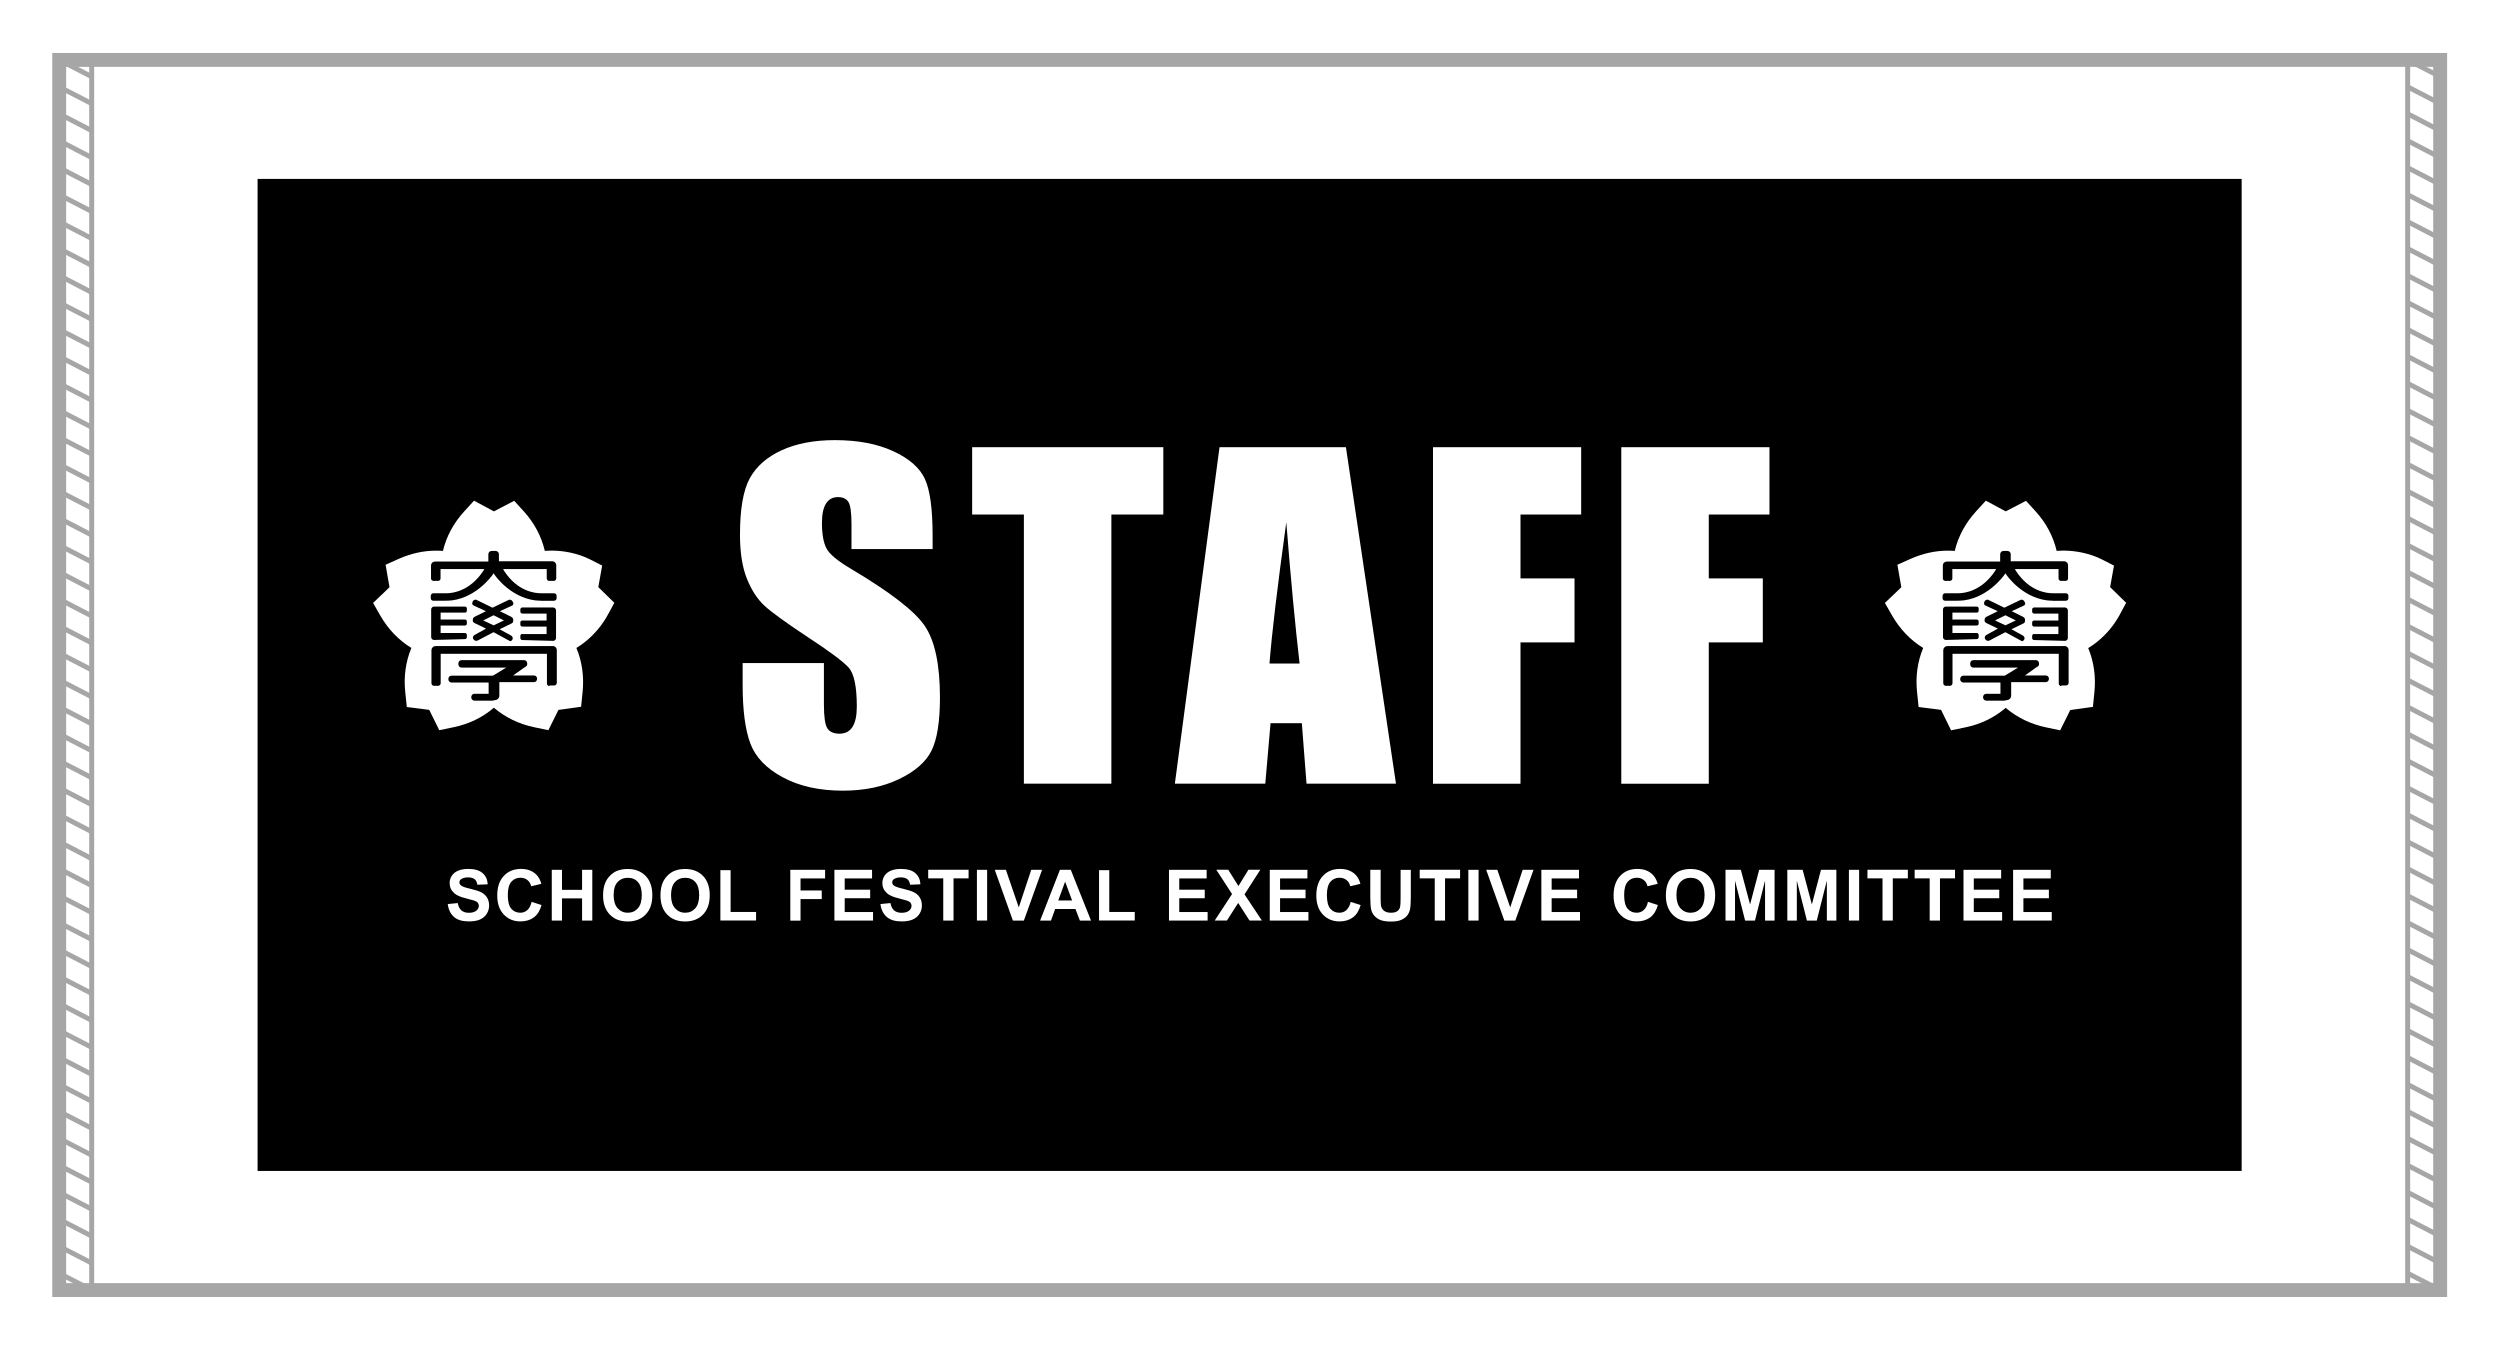 <?xml version="1.0" encoding="utf-8"?>
<!-- Generator: Adobe Illustrator 27.5.0, SVG Export Plug-In . SVG Version: 6.00 Build 0)  -->
<svg version="1.1" id="_x36_016" xmlns="http://www.w3.org/2000/svg" xmlns:xlink="http://www.w3.org/1999/xlink" x="0px" y="0px"
	 viewBox="0 0 3571.7 1927.6" style="enable-background:new 0 0 3571.7 1927.6;" xml:space="preserve">
<style type="text/css">
	.st0{fill:#FFFFFF;}
	.st1{fill:none;stroke:#A6A6A6;stroke-width:19.843;stroke-miterlimit:10;}
	.st2{fill:none;stroke:#A6A6A6;stroke-width:7.087;stroke-miterlimit:10;}
</style>
<rect y="0" class="st0" width="3571.7" height="1927.6"/>
<g>
	<rect x="84.6" y="85.6" class="st1" width="3401.6" height="1757.5"/>
	<g>
		<g>
			<rect x="84.6" y="85.6" class="st2" width="46.4" height="1757.5"/>
			<line class="st2" x1="84.6" y1="85.6" x2="130.9" y2="109.5"/>
			<line class="st2" x1="84.6" y1="124.1" x2="130.9" y2="148"/>
			<line class="st2" x1="84.6" y1="162.6" x2="130.9" y2="186.6"/>
			<line class="st2" x1="84.6" y1="201.1" x2="130.9" y2="225.1"/>
			<line class="st2" x1="84.6" y1="239.6" x2="130.9" y2="263.6"/>
			<line class="st2" x1="84.6" y1="278.2" x2="130.9" y2="302.1"/>
			<line class="st2" x1="84.6" y1="316.7" x2="130.9" y2="340.7"/>
			<line class="st2" x1="84.6" y1="355.2" x2="130.9" y2="379.2"/>
			<line class="st2" x1="84.6" y1="393.7" x2="130.9" y2="417.7"/>
			<line class="st2" x1="84.6" y1="432.3" x2="130.9" y2="456.2"/>
			<line class="st2" x1="84.6" y1="470.8" x2="130.9" y2="494.7"/>
			<line class="st2" x1="84.6" y1="509.3" x2="130.9" y2="533.3"/>
			<line class="st2" x1="84.6" y1="547.8" x2="130.9" y2="571.8"/>
			<line class="st2" x1="84.6" y1="586.4" x2="130.9" y2="610.3"/>
			<line class="st2" x1="84.6" y1="624.9" x2="130.9" y2="648.8"/>
			<line class="st2" x1="84.6" y1="663.4" x2="130.9" y2="687.4"/>
			<line class="st2" x1="84.6" y1="701.9" x2="130.9" y2="725.9"/>
			<line class="st2" x1="84.6" y1="740.4" x2="130.9" y2="764.4"/>
			<line class="st2" x1="84.6" y1="779" x2="130.9" y2="802.9"/>
			<line class="st2" x1="84.6" y1="817.5" x2="130.9" y2="841.5"/>
			<line class="st2" x1="84.6" y1="856" x2="130.9" y2="880"/>
			<line class="st2" x1="84.6" y1="894.5" x2="130.9" y2="918.5"/>
			<line class="st2" x1="84.6" y1="933.1" x2="130.9" y2="957"/>
			<line class="st2" x1="84.6" y1="971.6" x2="130.9" y2="995.5"/>
			<line class="st2" x1="84.6" y1="1010.1" x2="130.9" y2="1034.1"/>
			<line class="st2" x1="84.6" y1="1048.6" x2="130.9" y2="1072.6"/>
			<line class="st2" x1="84.6" y1="1087.1" x2="130.9" y2="1111.1"/>
			<line class="st2" x1="84.6" y1="1125.7" x2="130.9" y2="1149.6"/>
			<line class="st2" x1="84.6" y1="1164.2" x2="130.9" y2="1188.2"/>
			<line class="st2" x1="84.6" y1="1202.7" x2="130.9" y2="1226.7"/>
			<line class="st2" x1="84.6" y1="1241.2" x2="130.9" y2="1265.2"/>
			<line class="st2" x1="84.6" y1="1279.8" x2="130.9" y2="1303.7"/>
			<line class="st2" x1="84.6" y1="1318.3" x2="130.9" y2="1342.2"/>
			<line class="st2" x1="84.6" y1="1356.8" x2="130.9" y2="1380.8"/>
			<line class="st2" x1="84.6" y1="1395.3" x2="130.9" y2="1419.3"/>
			<line class="st2" x1="84.6" y1="1433.8" x2="130.9" y2="1457.8"/>
			<line class="st2" x1="84.6" y1="1472.4" x2="130.9" y2="1496.3"/>
			<line class="st2" x1="84.6" y1="1510.9" x2="130.9" y2="1534.9"/>
			<line class="st2" x1="84.6" y1="1549.4" x2="130.9" y2="1573.4"/>
			<line class="st2" x1="84.6" y1="1587.9" x2="130.9" y2="1611.9"/>
			<line class="st2" x1="84.6" y1="1626.5" x2="130.9" y2="1650.4"/>
			<line class="st2" x1="84.6" y1="1665" x2="130.9" y2="1688.9"/>
			<line class="st2" x1="84.6" y1="1703.5" x2="130.9" y2="1727.5"/>
			<line class="st2" x1="84.6" y1="1742" x2="130.9" y2="1766"/>
			<line class="st2" x1="84.6" y1="1780.6" x2="130.9" y2="1804.5"/>
			<line class="st2" x1="84.6" y1="1819.1" x2="130.9" y2="1843"/>
		</g>
		<rect x="3439.8" y="85.6" class="st2" width="46.4" height="1757.5"/>
		<line class="st2" x1="3439.8" y1="85.6" x2="3486.1" y2="109.5"/>
		<line class="st2" x1="3439.8" y1="124.1" x2="3486.1" y2="148"/>
		<line class="st2" x1="3439.8" y1="162.6" x2="3486.1" y2="186.6"/>
		<line class="st2" x1="3439.8" y1="201.1" x2="3486.1" y2="225.1"/>
		<line class="st2" x1="3439.8" y1="239.6" x2="3486.1" y2="263.6"/>
		<line class="st2" x1="3439.8" y1="278.2" x2="3486.1" y2="302.1"/>
		<line class="st2" x1="3439.8" y1="316.7" x2="3486.1" y2="340.7"/>
		<line class="st2" x1="3439.8" y1="355.2" x2="3486.1" y2="379.2"/>
		<line class="st2" x1="3439.8" y1="393.7" x2="3486.1" y2="417.7"/>
		<line class="st2" x1="3439.8" y1="432.3" x2="3486.1" y2="456.2"/>
		<line class="st2" x1="3439.8" y1="470.8" x2="3486.1" y2="494.7"/>
		<line class="st2" x1="3439.8" y1="509.3" x2="3486.1" y2="533.3"/>
		<line class="st2" x1="3439.8" y1="547.8" x2="3486.1" y2="571.8"/>
		<line class="st2" x1="3439.8" y1="586.4" x2="3486.1" y2="610.3"/>
		<line class="st2" x1="3439.8" y1="624.9" x2="3486.1" y2="648.8"/>
		<line class="st2" x1="3439.8" y1="663.4" x2="3486.1" y2="687.4"/>
		<line class="st2" x1="3439.8" y1="701.9" x2="3486.1" y2="725.9"/>
		<line class="st2" x1="3439.8" y1="740.4" x2="3486.1" y2="764.4"/>
		<line class="st2" x1="3439.8" y1="779" x2="3486.1" y2="802.9"/>
		<line class="st2" x1="3439.8" y1="817.5" x2="3486.1" y2="841.5"/>
		<line class="st2" x1="3439.8" y1="856" x2="3486.1" y2="880"/>
		<line class="st2" x1="3439.8" y1="894.5" x2="3486.1" y2="918.5"/>
		<line class="st2" x1="3439.8" y1="933.1" x2="3486.1" y2="957"/>
		<line class="st2" x1="3439.8" y1="971.6" x2="3486.1" y2="995.5"/>
		<line class="st2" x1="3439.8" y1="1010.1" x2="3486.1" y2="1034.1"/>
		<line class="st2" x1="3439.8" y1="1048.6" x2="3486.1" y2="1072.6"/>
		<line class="st2" x1="3439.8" y1="1087.1" x2="3486.1" y2="1111.1"/>
		<line class="st2" x1="3439.8" y1="1125.7" x2="3486.1" y2="1149.6"/>
		<line class="st2" x1="3439.8" y1="1164.2" x2="3486.1" y2="1188.2"/>
		<line class="st2" x1="3439.8" y1="1202.7" x2="3486.1" y2="1226.7"/>
		<line class="st2" x1="3439.8" y1="1241.2" x2="3486.1" y2="1265.2"/>
		<line class="st2" x1="3439.8" y1="1279.8" x2="3486.1" y2="1303.7"/>
		<line class="st2" x1="3439.8" y1="1318.3" x2="3486.1" y2="1342.2"/>
		<line class="st2" x1="3439.8" y1="1356.8" x2="3486.1" y2="1380.8"/>
		<line class="st2" x1="3439.8" y1="1395.3" x2="3486.1" y2="1419.3"/>
		<line class="st2" x1="3439.8" y1="1433.8" x2="3486.1" y2="1457.8"/>
		<line class="st2" x1="3439.8" y1="1472.4" x2="3486.1" y2="1496.3"/>
		<line class="st2" x1="3439.8" y1="1510.9" x2="3486.1" y2="1534.9"/>
		<line class="st2" x1="3439.8" y1="1549.4" x2="3486.1" y2="1573.4"/>
		<line class="st2" x1="3439.8" y1="1587.9" x2="3486.1" y2="1611.9"/>
		<line class="st2" x1="3439.8" y1="1626.5" x2="3486.1" y2="1650.4"/>
		<line class="st2" x1="3439.8" y1="1665" x2="3486.1" y2="1688.9"/>
		<line class="st2" x1="3439.8" y1="1703.5" x2="3486.1" y2="1727.5"/>
		<line class="st2" x1="3439.8" y1="1742" x2="3486.1" y2="1766"/>
		<line class="st2" x1="3439.8" y1="1780.6" x2="3486.1" y2="1804.5"/>
		<line class="st2" x1="3439.8" y1="1819.1" x2="3486.1" y2="1843"/>
	</g>
</g>
<g>
	<rect x="368" y="255.6" width="2834.6" height="1417.3"/>
	<g>
		<g>
			<g>
				<g>
					<path class="st0" d="M618.5,1024.9c-1.4-2.9-2.8-5.8-4.2-8.6c-0.3-0.7-0.7-1.4-1-2.1c-3.7-0.5-7.5-1-11.3-1.5l-20.8-2.6
						l-2.2-20.9c-2.4-22.4,0.5-43.6,8.7-63.5c-18.3-11.2-33.1-26.7-44.4-46.3l-10.3-18l15-14.3c2.9-2.7,5.7-5.5,8.5-8.2
						c-0.7-3.9-1.4-7.8-2.1-11.8l-3.5-20.3l18.8-8.4c17.4-7.7,35.3-11.7,53.3-11.7c3.3,0,6.5,0.1,9.8,0.4c5-21,15.3-39.9,30.5-56.6
						l13.9-15.2l18.1,9.7l10.3,5.6c3.6-1.9,7.2-3.8,10.9-5.7l18.1-9.4l13.7,15c15,16.5,25.1,35.5,30.1,56.5c3.2-0.2,6.3-0.4,9.5-0.4
						c8.9,0,17.8,1,26.6,2.8c11,2.4,20,5.5,28.3,9.7l17.5,8.9l-5.5,30.8c2.9,2.8,22.9,22.4,22.9,22.4l-9.6,17.6
						c-7.8,14.2-18.2,26.7-30.9,37.2c-4.3,3.5-8.9,6.8-13.7,9.7c8.2,19.8,11.1,41,8.8,63.4l-2.1,20.6l-20.5,2.9
						c-4,0.6-11.9,1.6-11.9,1.6c-1.7,3.6-3.5,7.1-5.3,10.8l-9.1,18.2l-20-4.2c-22.1-4.6-41.4-14-57.8-27.9
						c-16.4,14-35.7,23.4-57.8,27.9l-20.2,4.2L618.5,1024.9z"/>
				</g>
				<g>
					<path d="M664.1,875.3c1.7,0,2.9-1.2,2.9-2.9v-2.9c0-1.7-1.2-2.9-2.9-2.9h-44c-2,0-4.1,1.7-4.1,4.1v39.5c0,2,1.7,4.1,4.1,4.1
						l44-1.2c1.7,0,2.9-1.2,2.9-2.9v-2.9c0-1.7-1.2-2.9-2.9-2.9h-34.6v-10.7h34.6c1.7,0,2.9-1.2,2.9-2.9V888c0-1.7-1.2-2.9-2.9-2.9
						h-34.6v-9.9H664.1z"/>
					<path d="M791.6,847.6h-17.3c-0.4,0-0.4,0-0.8,0h-0.4c-9.5,0-33.8-2.9-52.7-31.7l-1.7-2.9h62.4v13.6c0,1.7,1.7,3.3,3.3,3.3h7
						c1.7,0,3.3-1.7,3.3-3.3v-18.5c0-0.4,0-0.4,0-0.4c0-3.3-2.5-5.8-5.8-5.8h-76.1v-9.9c0-2.8-2-4.9-4.9-4.9h-5.3
						c-2.8,0-4.9,2-4.9,4.9v10.3h-76.1c-3.3,0-5.8,2.5-5.8,5.8v18.5c0,1.7,1.7,3.3,3.3,3.3h7c1.7,0,3.3-1.7,3.3-3.3v-13.6H692
						l-1.7,2.9c-18.9,28.4-43.2,31.7-52.7,31.7h-0.4c-0.4,0-0.4,0-0.8,0h-17.3c-2,0-3.7,1.6-3.7,3.7v3.3c0,2,1.6,3.7,3.7,3.7h17.6
						l1.7-0.4v0.4c40.3-0.9,65-36.7,65.4-37.1l1.2-2.1l1.7,2.1c0,0.4,24.7,36.3,65.4,37.1V858l1.7,0.4h0.4l17.3-0.1
						c2,0,3.7-1.6,3.7-3.7v-3.3C795.3,849.3,793.7,847.6,791.6,847.6z"/>
					<path d="M746.3,905.7c-1.7,0-2.9,1.2-2.9,2.9v2.9c0,1.7,1.2,2.9,2.9,2.9l44,1.2c2,0,4.1-1.7,4.1-4.1V872c0-2-1.7-4.1-4.1-4.1
						h-44c-1.7,0-2.9,1.2-2.9,2.9v2.9c0,1.7,1.2,2.9,2.9,2.9h34.6v9.9h-34.6c-1.7,0-2.9,1.2-2.9,2.9v2.9c0,1.7,1.2,2.9,2.9,2.9h34.6
						v10.7H746.3z"/>
					<path d="M733.2,860.9l-1.2-2.1c-0.8-1.3-2.5-2.1-4.1-2.1c-0.4,0-0.8,0.4-1.2,0.4l-23.1,11.1l-22.7-11.1
						c-0.4-0.4-0.8-0.4-1.2-0.4c-1.7,0-3.3,0.9-4.1,2.1l-0.8,2.1c-0.4,1.7,0,3.3,1.7,4.1l17.7,8.2l-16.5,8.2
						c-1.3,0.9-2.1,2.1-2.1,3.3v0.4c-0.8,2,0.4,4.1,2.1,4.9l16.7,8.1l-16.5,9.1c-2.1,1.2-2.9,3.7-1.7,5.8l0.4,0.4
						c0.8,1.3,2,2.1,3.7,2.1c0.9,0,1.7,0,2.1-0.4l22.7-11.9l22.7,12.3c0.8,0.4,1.3,0.4,2.1,0.4c0.7-0.4,1.3-0.9,1.7-1.6l0.4-0.4
						c1.2-2.1,0.4-4.5-1.7-5.8l-16.5-9.1l16.9-8.2c2-0.8,2.9-2.8,2.5-4.9v-1.2c-0.4-1.7-1.2-2.5-2.5-3.3l-16.5-8.2L732,865
						C733.2,864.2,734,862.6,733.2,860.9z M720,886.4l-14.8,7l-14.8-7l14.8-7.4L720,886.4z"/>
					<path d="M729.8,916.1l-1.9,0.5C728.6,916.6,729.2,916.4,729.8,916.1z"/>
					<path d="M729.9,916C729.8,916,729.8,916,729.9,916C729.8,916.1,729.8,916.1,729.9,916L729.9,916z"/>
					<path d="M762.8,965h-29.7l17.6-12.5h0.4c1.3-0.8,2.1-2,2.1-3.7v-1.2c0-2.5-2.1-4.5-4.5-4.5h-89.3c-2.5,0-4.5,2.1-4.5,4.5v1.7
						c0,2.5,2.1,4.5,4.5,4.5h63.8l-18.9,11.5h-59.2c-2.5,0-4.5,2.1-4.5,4.5v0.8c0,2.5,2.1,4.5,4.5,4.5h53v16.1h-20.3
						c-2.5,0-4.5,2.1-4.5,4.5v0.8c0,2.5,2.1,4.5,4.5,4.5h25.3l0.1-0.1c0.4,0.1,0.7,0.1,1.1,0.1l2.9-0.8c3.3,0,6.2-2.9,6.2-6.2v-17.7
						v-1.7h49.4c2.5,0,4.5-2.1,4.5-4.5v-0.8C767.4,967.1,765.3,965,762.8,965z"/>
					<path d="M790,923H621.7c-2.9,0.4-5.3,2.9-5.3,5.8v47.3c0,2,1.6,3.7,3.7,3.7h5.8c2,0,3.7-1.6,3.7-3.7v-42h151.8v42.4
						c0,2,1.6,3.7,3.7,3.7h0.1v-0.9h6.6c2,0,3.7-1.6,3.7-3.7v-47.3C795.3,925.5,792.9,923,790,923z"/>
				</g>
			</g>
			<g>
				<g>
					<path class="st0" d="M2778.4,1024.9c-1.4-2.9-2.8-5.8-4.2-8.6c-0.3-0.7-0.7-1.4-1-2.1c-3.7-0.5-7.5-1-11.3-1.5l-20.8-2.6
						l-2.2-20.9c-2.4-22.4,0.5-43.6,8.7-63.5c-18.3-11.2-33.1-26.7-44.4-46.3l-10.3-18l15-14.3c2.9-2.7,5.7-5.5,8.5-8.2
						c-0.7-3.9-1.4-7.8-2.1-11.8l-3.5-20.3l18.8-8.4c17.4-7.7,35.3-11.7,53.3-11.7c3.3,0,6.5,0.1,9.8,0.4c5-21,15.3-39.9,30.5-56.6
						l13.9-15.2l18.1,9.7l10.3,5.6c3.6-1.9,7.2-3.8,10.9-5.7l18.1-9.4l13.7,15c15,16.5,25.1,35.5,30.1,56.5c3.2-0.2,6.3-0.4,9.5-0.4
						c8.9,0,17.8,1,26.6,2.8c11,2.4,20,5.5,28.3,9.7l17.5,8.9l-5.5,30.8c2.9,2.8,22.9,22.4,22.9,22.4L3028,879
						c-7.8,14.2-18.2,26.7-30.9,37.2c-4.3,3.5-8.9,6.8-13.7,9.7c8.2,19.8,11.1,41,8.8,63.4l-2.1,20.6l-20.5,2.9
						c-4,0.6-11.9,1.6-11.9,1.6c-1.7,3.6-3.5,7.1-5.3,10.8l-9.1,18.2l-20-4.2c-22.1-4.6-41.4-14-57.8-27.9
						c-16.4,14-35.7,23.4-57.8,27.9l-20.2,4.2L2778.4,1024.9z"/>
				</g>
				<g>
					<path d="M2824,875.3c1.7,0,2.9-1.2,2.9-2.9v-2.9c0-1.7-1.2-2.9-2.9-2.9h-44c-2,0-4.1,1.7-4.1,4.1v39.5c0,2,1.7,4.1,4.1,4.1
						l44-1.2c1.7,0,2.9-1.2,2.9-2.9v-2.9c0-1.7-1.2-2.9-2.9-2.9h-34.6v-10.7h34.6c1.7,0,2.9-1.2,2.9-2.9V888c0-1.7-1.2-2.9-2.9-2.9
						h-34.6v-9.9H2824z"/>
					<path d="M2951.5,847.6h-17.3c-0.4,0-0.4,0-0.8,0h-0.4c-9.5,0-33.8-2.9-52.7-31.7l-1.7-2.9h62.4v13.6c0,1.7,1.7,3.3,3.3,3.3h7
						c1.7,0,3.3-1.7,3.3-3.3v-18.5c0-0.4,0-0.4,0-0.4c0-3.3-2.5-5.8-5.8-5.8h-76.1v-9.9c0-2.8-2-4.9-4.9-4.9h-5.3
						c-2.8,0-4.9,2-4.9,4.9v10.3h-76.1c-3.3,0-5.8,2.5-5.8,5.8v18.5c0,1.7,1.7,3.3,3.3,3.3h7c1.7,0,3.3-1.7,3.3-3.3v-13.6h62.6
						l-1.7,2.9c-18.9,28.4-43.2,31.7-52.7,31.7h-0.4c-0.4,0-0.4,0-0.8,0h-17.3c-2,0-3.7,1.6-3.7,3.7v3.3c0,2,1.6,3.7,3.7,3.7h17.6
						l1.7-0.4v0.4c40.3-0.9,65-36.7,65.4-37.1l1.2-2.1l1.7,2.1c0,0.4,24.7,36.3,65.4,37.1V858l1.7,0.4h0.4l17.3-0.1
						c2,0,3.7-1.6,3.7-3.7v-3.3C2955.2,849.3,2953.6,847.6,2951.5,847.6z"/>
					<path d="M2906.2,905.7c-1.7,0-2.9,1.2-2.9,2.9v2.9c0,1.7,1.2,2.9,2.9,2.9l44,1.2c2,0,4.1-1.7,4.1-4.1V872c0-2-1.7-4.1-4.1-4.1
						h-44c-1.7,0-2.9,1.2-2.9,2.9v2.9c0,1.7,1.2,2.9,2.9,2.9h34.6v9.9h-34.6c-1.7,0-2.9,1.2-2.9,2.9v2.9c0,1.7,1.2,2.9,2.9,2.9h34.6
						v10.7H2906.2z"/>
					<path d="M2893.1,860.9l-1.2-2.1c-0.8-1.3-2.5-2.1-4.1-2.1c-0.4,0-0.8,0.4-1.2,0.4l-23.1,11.1l-22.7-11.1
						c-0.4-0.4-0.8-0.4-1.2-0.4c-1.7,0-3.3,0.9-4.1,2.1l-0.8,2.1c-0.4,1.7,0,3.3,1.7,4.1l17.7,8.2l-16.5,8.2
						c-1.3,0.9-2.1,2.1-2.1,3.3v0.4c-0.8,2,0.4,4.1,2.1,4.9l16.7,8.1l-16.5,9.1c-2.1,1.2-2.9,3.7-1.7,5.8l0.4,0.4
						c0.8,1.3,2,2.1,3.7,2.1c0.9,0,1.7,0,2.1-0.4l22.7-11.9l22.7,12.3c0.8,0.4,1.3,0.4,2.1,0.4c0.7-0.4,1.3-0.9,1.7-1.6l0.4-0.4
						c1.2-2.1,0.4-4.5-1.7-5.8l-16.5-9.1l16.9-8.2c2-0.8,2.9-2.8,2.5-4.9v-1.2c-0.4-1.7-1.2-2.5-2.5-3.3l-16.5-8.2l17.7-8.2
						C2893.1,864.2,2893.9,862.6,2893.1,860.9z M2879.9,886.4l-14.8,7l-14.8-7l14.8-7.4L2879.9,886.4z"/>
					<path d="M2889.7,916.1l-1.9,0.5C2888.5,916.6,2889.1,916.4,2889.7,916.1z"/>
					<path d="M2889.8,916C2889.8,916,2889.7,916,2889.8,916C2889.7,916.1,2889.7,916.1,2889.8,916L2889.8,916z"/>
					<path d="M2922.7,965h-29.7l17.6-12.5h0.4c1.3-0.8,2.1-2,2.1-3.7v-1.2c0-2.5-2.1-4.5-4.5-4.5h-89.3c-2.5,0-4.5,2.1-4.5,4.5v1.7
						c0,2.5,2.1,4.5,4.5,4.5h63.8l-18.9,11.5h-59.2c-2.5,0-4.5,2.1-4.5,4.5v0.8c0,2.5,2.1,4.5,4.5,4.5h53v16.1h-20.3
						c-2.5,0-4.5,2.1-4.5,4.5v0.8c0,2.5,2.1,4.5,4.5,4.5h25.3l0.1-0.1c0.4,0.1,0.7,0.1,1.1,0.1l2.9-0.8c3.3,0,6.2-2.9,6.2-6.2v-17.7
						v-1.7h49.4c2.5,0,4.5-2.1,4.5-4.5v-0.8C2927.3,967.1,2925.2,965,2922.7,965z"/>
					<path d="M2949.9,923h-168.3c-2.9,0.4-5.3,2.9-5.3,5.8v47.3c0,2,1.6,3.7,3.7,3.7h5.8c2,0,3.7-1.6,3.7-3.7v-42h151.8v42.4
						c0,2,1.6,3.7,3.7,3.7h0.1v-0.9h6.6c2,0,3.7-1.6,3.7-3.7v-47.3C2955.2,925.5,2952.8,923,2949.9,923z"/>
				</g>
			</g>
			<g>
				<path class="st0" d="M1332.6,784.4h-116.1v-35.6c0-16.6-1.5-27.2-4.5-31.8c-3-4.6-7.9-6.8-14.8-6.8c-7.5,0-13.2,3.1-17.1,9.2
					s-5.8,15.4-5.8,27.9c0,16,2.2,28.1,6.5,36.2c4.1,8.1,15.9,17.9,35.3,29.4c55.6,33,90.7,60.1,105.1,81.3
					c14.4,21.2,21.7,55.3,21.7,102.4c0,34.2-4,59.5-12,75.7c-8,16.2-23.5,29.8-46.5,40.8c-23,11-49.7,16.5-80.2,16.5
					c-33.5,0-62-6.3-85.7-19c-23.7-12.7-39.1-28.8-46.5-48.4c-7.3-19.6-11-47.4-11-83.4v-31.5h116.1v58.5c0,18,1.6,29.6,4.9,34.7
					c3.3,5.1,9.1,7.7,17.4,7.7c8.3,0,14.5-3.3,18.6-9.8c4.1-6.5,6.1-16.2,6.1-29.1c0-28.3-3.9-46.8-11.6-55.5
					c-7.9-8.7-27.4-23.3-58.5-43.6c-31.1-20.6-51.7-35.5-61.8-44.8c-10.1-9.3-18.5-22.2-25.1-38.6c-6.6-16.4-9.9-37.4-9.9-62.9
					c0-36.8,4.7-63.7,14.1-80.8c9.4-17,24.6-30.3,45.6-39.9c21-9.6,46.3-14.4,76-14.4c32.5,0,60.1,5.2,83,15.7
					c22.9,10.5,38,23.7,45.4,39.6c7.4,15.9,11.1,43,11.1,81.2V784.4z"/>
				<path class="st0" d="M1662,638.9v96.2h-74.2v384.5h-125V735.1h-73.9v-96.2H1662z"/>
				<path class="st0" d="M1922.9,638.9l71.5,480.7h-127.8l-6.7-86.4h-44.7l-7.5,86.4h-129.2l63.8-480.7H1922.9z M1856.7,948
					c-6.3-54.4-12.7-121.8-19-201.9c-12.7,92.1-20.7,159.4-24,201.9H1856.7z"/>
				<path class="st0" d="M2047.3,638.9H2259v96.2h-86.7v91.2h77.2v91.5h-77.2v201.9h-125V638.9z"/>
				<path class="st0" d="M2316.3,638.9H2528v96.2h-86.7v91.2h77.2v91.5h-77.2v201.9h-125V638.9z"/>
			</g>
		</g>
		<g>
			<path class="st0" d="M639.7,1291.6l14.3-1.4c0.9,4.8,2.6,8.3,5.2,10.5c2.6,2.2,6.2,3.4,10.6,3.4c4.7,0,8.3-1,10.7-3
				s3.6-4.3,3.6-7c0-1.7-0.5-3.2-1.5-4.4c-1-1.2-2.8-2.3-5.3-3.1c-1.7-0.6-5.6-1.6-11.7-3.2c-7.9-1.9-13.4-4.3-16.5-7.2
				c-4.5-4-6.7-8.9-6.7-14.6c0-3.7,1-7.2,3.1-10.4c2.1-3.2,5.1-5.7,9.1-7.3s8.7-2.5,14.3-2.5c9.1,0,16,2,20.6,6c4.6,4,7,9.3,7.2,16
				L682,1264c-0.6-3.7-2-6.4-4-8c-2.1-1.6-5.2-2.5-9.3-2.5c-4.3,0-7.6,0.9-10,2.6c-1.6,1.1-2.3,2.6-2.3,4.5c0,1.7,0.7,3.2,2.2,4.4
				c1.8,1.6,6.3,3.2,13.5,4.8c7.1,1.7,12.4,3.4,15.8,5.2c3.4,1.8,6.1,4.3,8,7.4c1.9,3.1,2.9,7,2.9,11.6c0,4.2-1.2,8-3.5,11.7
				c-2.3,3.6-5.6,6.3-9.8,8.1c-4.2,1.8-9.5,2.6-15.8,2.6c-9.2,0-16.2-2.1-21.1-6.4S640.7,1299.7,639.7,1291.6z"/>
			<path class="st0" d="M759.5,1288.5l14.2,4.5c-2.2,7.9-5.8,13.8-10.9,17.6c-5.1,3.8-11.5,5.8-19.3,5.8c-9.6,0-17.6-3.3-23.8-9.9
				c-6.2-6.6-9.3-15.6-9.3-27c0-12.1,3.1-21.5,9.4-28.1c6.2-6.7,14.4-10,24.6-10c8.9,0,16.1,2.6,21.6,7.9c3.3,3.1,5.8,7.6,7.4,13.4
				l-14.5,3.5c-0.9-3.8-2.6-6.7-5.4-8.9c-2.7-2.2-6-3.3-9.9-3.3c-5.4,0-9.7,1.9-13.1,5.8c-3.3,3.9-5,10.1-5,18.8
				c0,9.2,1.6,15.7,4.9,19.6c3.3,3.9,7.6,5.8,12.9,5.8c3.9,0,7.2-1.2,10-3.7C756.2,1297.7,758.3,1293.8,759.5,1288.5z"/>
			<path class="st0" d="M788.3,1315.2v-72.5h14.6v28.6h28.7v-28.6h14.6v72.5h-14.6v-31.7h-28.7v31.7H788.3z"/>
			<path class="st0" d="M861.6,1279.4c0-7.4,1.1-13.6,3.3-18.6c1.6-3.7,3.9-7,6.8-9.9c2.9-2.9,6-5.1,9.4-6.5
				c4.5-1.9,9.7-2.9,15.6-2.9c10.7,0,19.2,3.3,25.7,9.9c6.4,6.6,9.6,15.9,9.6,27.7c0,11.7-3.2,20.9-9.6,27.5
				c-6.4,6.6-14.9,9.9-25.5,9.9c-10.8,0-19.4-3.3-25.7-9.9C864.8,1300,861.6,1290.9,861.6,1279.4z M876.7,1278.9
				c0,8.2,1.9,14.4,5.7,18.7c3.8,4.2,8.6,6.4,14.5,6.4s10.6-2.1,14.4-6.3c3.7-4.2,5.6-10.5,5.6-18.9c0-8.3-1.8-14.5-5.5-18.6
				c-3.6-4.1-8.5-6.1-14.5-6.1c-6,0-10.9,2.1-14.6,6.2C878.5,1264.3,876.7,1270.5,876.7,1278.9z"/>
			<path class="st0" d="M943.6,1279.4c0-7.4,1.1-13.6,3.3-18.6c1.6-3.7,3.9-7,6.8-9.9c2.9-2.9,6-5.1,9.4-6.5
				c4.5-1.9,9.7-2.9,15.6-2.9c10.7,0,19.2,3.3,25.7,9.9c6.4,6.6,9.6,15.9,9.6,27.7c0,11.7-3.2,20.9-9.6,27.5
				c-6.4,6.6-14.9,9.9-25.5,9.9c-10.8,0-19.4-3.3-25.7-9.9C946.8,1300,943.6,1290.9,943.6,1279.4z M958.7,1278.9
				c0,8.2,1.9,14.4,5.7,18.7c3.8,4.2,8.6,6.4,14.5,6.4s10.6-2.1,14.4-6.3c3.7-4.2,5.6-10.5,5.6-18.9c0-8.3-1.8-14.5-5.5-18.6
				c-3.6-4.1-8.5-6.1-14.5-6.1c-6,0-10.9,2.1-14.6,6.2C960.6,1264.3,958.7,1270.5,958.7,1278.9z"/>
			<path class="st0" d="M1029.2,1315.2v-72h14.6v59.7h36.4v12.2H1029.2z"/>
			<path class="st0" d="M1129.1,1315.2v-72.5h49.7v12.3h-35.1v17.2h30.3v12.3h-30.3v30.8H1129.1z"/>
			<path class="st0" d="M1192.1,1315.2v-72.5h53.8v12.3h-39.1v16.1h36.4v12.2h-36.4v19.7h40.5v12.2H1192.1z"/>
			<path class="st0" d="M1257.9,1291.6l14.3-1.4c0.9,4.8,2.6,8.3,5.2,10.5c2.6,2.2,6.2,3.4,10.6,3.4c4.7,0,8.3-1,10.7-3
				s3.6-4.3,3.6-7c0-1.7-0.5-3.2-1.5-4.4c-1-1.2-2.8-2.3-5.3-3.1c-1.7-0.6-5.6-1.6-11.7-3.2c-7.9-1.9-13.4-4.3-16.5-7.2
				c-4.5-4-6.7-8.9-6.7-14.6c0-3.7,1-7.2,3.1-10.4c2.1-3.2,5.1-5.7,9.1-7.3s8.7-2.5,14.3-2.5c9.1,0,16,2,20.6,6c4.6,4,7,9.3,7.2,16
				l-14.6,0.6c-0.6-3.7-2-6.4-4-8c-2.1-1.6-5.2-2.5-9.3-2.5c-4.3,0-7.6,0.9-10,2.6c-1.6,1.1-2.3,2.6-2.3,4.5c0,1.7,0.7,3.2,2.2,4.4
				c1.8,1.6,6.3,3.2,13.5,4.8c7.1,1.7,12.4,3.4,15.8,5.2c3.4,1.8,6.1,4.3,8,7.4c1.9,3.1,2.9,7,2.9,11.6c0,4.2-1.2,8-3.5,11.7
				c-2.3,3.6-5.6,6.3-9.8,8.1c-4.2,1.8-9.5,2.6-15.8,2.6c-9.2,0-16.2-2.1-21.1-6.4S1258.8,1299.7,1257.9,1291.6z"/>
			<path class="st0" d="M1347.6,1315.2v-60.3h-21.5v-12.3h57.7v12.3h-21.5v60.3H1347.6z"/>
			<path class="st0" d="M1395.7,1315.2v-72.5h14.6v72.5H1395.7z"/>
			<path class="st0" d="M1447.1,1315.2l-25.9-72.5h15.9l18.4,53.7l17.8-53.7h15.5l-26,72.5H1447.1z"/>
			<path class="st0" d="M1558.7,1315.2h-15.9l-6.3-16.5h-29l-6,16.5h-15.5l28.3-72.5h15.5L1558.7,1315.2z M1531.7,1286.5l-10-26.9
				l-9.8,26.9H1531.7z"/>
			<path class="st0" d="M1570.2,1315.2v-72h14.6v59.7h36.4v12.2H1570.2z"/>
			<path class="st0" d="M1670.1,1315.2v-72.5h53.8v12.3h-39.1v16.1h36.4v12.2h-36.4v19.7h40.5v12.2H1670.1z"/>
			<path class="st0" d="M1735.4,1315.2l24.8-37.9l-22.5-34.7h17.1l14.5,23.3l14.3-23.3h17l-22.6,35.2l24.8,37.3h-17.7l-16.1-25.1
				l-16.1,25.1H1735.4z"/>
			<path class="st0" d="M1814.1,1315.2v-72.5h53.8v12.3h-39.1v16.1h36.4v12.2h-36.4v19.7h40.5v12.2H1814.1z"/>
			<path class="st0" d="M1929.7,1288.5l14.2,4.5c-2.2,7.9-5.8,13.8-10.9,17.6c-5.1,3.8-11.5,5.8-19.3,5.8c-9.6,0-17.6-3.3-23.8-9.9
				c-6.2-6.6-9.3-15.6-9.3-27c0-12.1,3.1-21.5,9.4-28.1c6.2-6.7,14.4-10,24.6-10c8.9,0,16.1,2.6,21.6,7.9c3.3,3.1,5.8,7.6,7.4,13.4
				l-14.5,3.5c-0.9-3.8-2.6-6.7-5.4-8.9c-2.7-2.2-6-3.3-9.9-3.3c-5.4,0-9.7,1.9-13.1,5.8c-3.3,3.9-5,10.1-5,18.8
				c0,9.2,1.6,15.7,4.9,19.6c3.3,3.9,7.6,5.8,12.9,5.8c3.9,0,7.2-1.2,10-3.7C1926.4,1297.7,1928.5,1293.8,1929.7,1288.5z"/>
			<path class="st0" d="M1957.9,1242.7h14.6v39.3c0,6.2,0.2,10.3,0.5,12.1c0.6,3,2.1,5.4,4.5,7.2c2.4,1.8,5.6,2.7,9.7,2.7
				c4.2,0,7.3-0.8,9.4-2.5c2.1-1.7,3.4-3.8,3.8-6.3c0.4-2.5,0.6-6.6,0.6-12.3v-40.1h14.6v38.1c0,8.7-0.4,14.9-1.2,18.5
				s-2.3,6.6-4.4,9.1s-5,4.4-8.5,5.9c-3.6,1.5-8.2,2.2-14,2.2c-6.9,0-12.2-0.8-15.8-2.4c-3.6-1.6-6.4-3.7-8.5-6.2s-3.4-5.2-4.1-8
				c-1-4.2-1.4-10.3-1.4-18.4V1242.7z"/>
			<path class="st0" d="M2049.8,1315.2v-60.3h-21.5v-12.3h57.7v12.3h-21.5v60.3H2049.8z"/>
			<path class="st0" d="M2097.8,1315.2v-72.5h14.6v72.5H2097.8z"/>
			<path class="st0" d="M2149.2,1315.2l-25.9-72.5h15.9l18.4,53.7l17.8-53.7h15.5l-26,72.5H2149.2z"/>
			<path class="st0" d="M2202.1,1315.2v-72.5h53.8v12.3h-39.1v16.1h36.4v12.2h-36.4v19.7h40.5v12.2H2202.1z"/>
			<path class="st0" d="M2354.4,1288.5l14.2,4.5c-2.2,7.9-5.8,13.8-10.9,17.6c-5.1,3.8-11.5,5.8-19.3,5.8c-9.6,0-17.6-3.3-23.8-9.9
				c-6.2-6.6-9.3-15.6-9.3-27c0-12.1,3.1-21.5,9.4-28.1c6.2-6.7,14.4-10,24.6-10c8.9,0,16.1,2.6,21.6,7.9c3.3,3.1,5.8,7.6,7.4,13.4
				l-14.5,3.5c-0.9-3.8-2.6-6.7-5.4-8.9c-2.7-2.2-6-3.3-9.9-3.3c-5.4,0-9.7,1.9-13.1,5.8c-3.3,3.9-5,10.1-5,18.8
				c0,9.2,1.6,15.7,4.9,19.6c3.3,3.9,7.6,5.8,12.9,5.8c3.9,0,7.2-1.2,10-3.7C2351.2,1297.7,2353.2,1293.8,2354.4,1288.5z"/>
			<path class="st0" d="M2380,1279.4c0-7.4,1.1-13.6,3.3-18.6c1.6-3.7,3.9-7,6.8-9.9c2.9-2.9,6-5.1,9.4-6.5
				c4.5-1.9,9.7-2.9,15.6-2.9c10.7,0,19.2,3.3,25.7,9.9c6.4,6.6,9.6,15.9,9.6,27.7c0,11.7-3.2,20.9-9.6,27.5
				c-6.4,6.6-14.9,9.9-25.5,9.9c-10.8,0-19.4-3.3-25.7-9.9C2383.2,1300,2380,1290.9,2380,1279.4z M2395.1,1278.9
				c0,8.2,1.9,14.4,5.7,18.7c3.8,4.2,8.6,6.4,14.5,6.4s10.6-2.1,14.4-6.3c3.7-4.2,5.6-10.5,5.6-18.9c0-8.3-1.8-14.5-5.5-18.6
				c-3.6-4.1-8.5-6.1-14.5-6.1c-6,0-10.9,2.1-14.6,6.2C2396.9,1264.3,2395.1,1270.5,2395.1,1278.9z"/>
			<path class="st0" d="M2465.2,1315.2v-72.5h21.9l13.2,49.5l13-49.5h22v72.5h-13.6v-57.1l-14.4,57.1h-14.1l-14.4-57.1v57.1H2465.2z
				"/>
			<path class="st0" d="M2553.5,1315.2v-72.5h21.9l13.2,49.5l13-49.5h22v72.5h-13.6v-57.1l-14.4,57.1h-14.1l-14.4-57.1v57.1H2553.5z
				"/>
			<path class="st0" d="M2641.5,1315.2v-72.5h14.6v72.5H2641.5z"/>
			<path class="st0" d="M2689.5,1315.2v-60.3h-21.5v-12.3h57.7v12.3h-21.5v60.3H2689.5z"/>
			<path class="st0" d="M2756.9,1315.2v-60.3h-21.5v-12.3h57.7v12.3h-21.5v60.3H2756.9z"/>
			<path class="st0" d="M2805.2,1315.2v-72.5h53.8v12.3h-39.1v16.1h36.4v12.2h-36.4v19.7h40.5v12.2H2805.2z"/>
			<path class="st0" d="M2876.1,1315.2v-72.5h53.8v12.3h-39.1v16.1h36.4v12.2h-36.4v19.7h40.5v12.2H2876.1z"/>
		</g>
	</g>
</g>
</svg>

